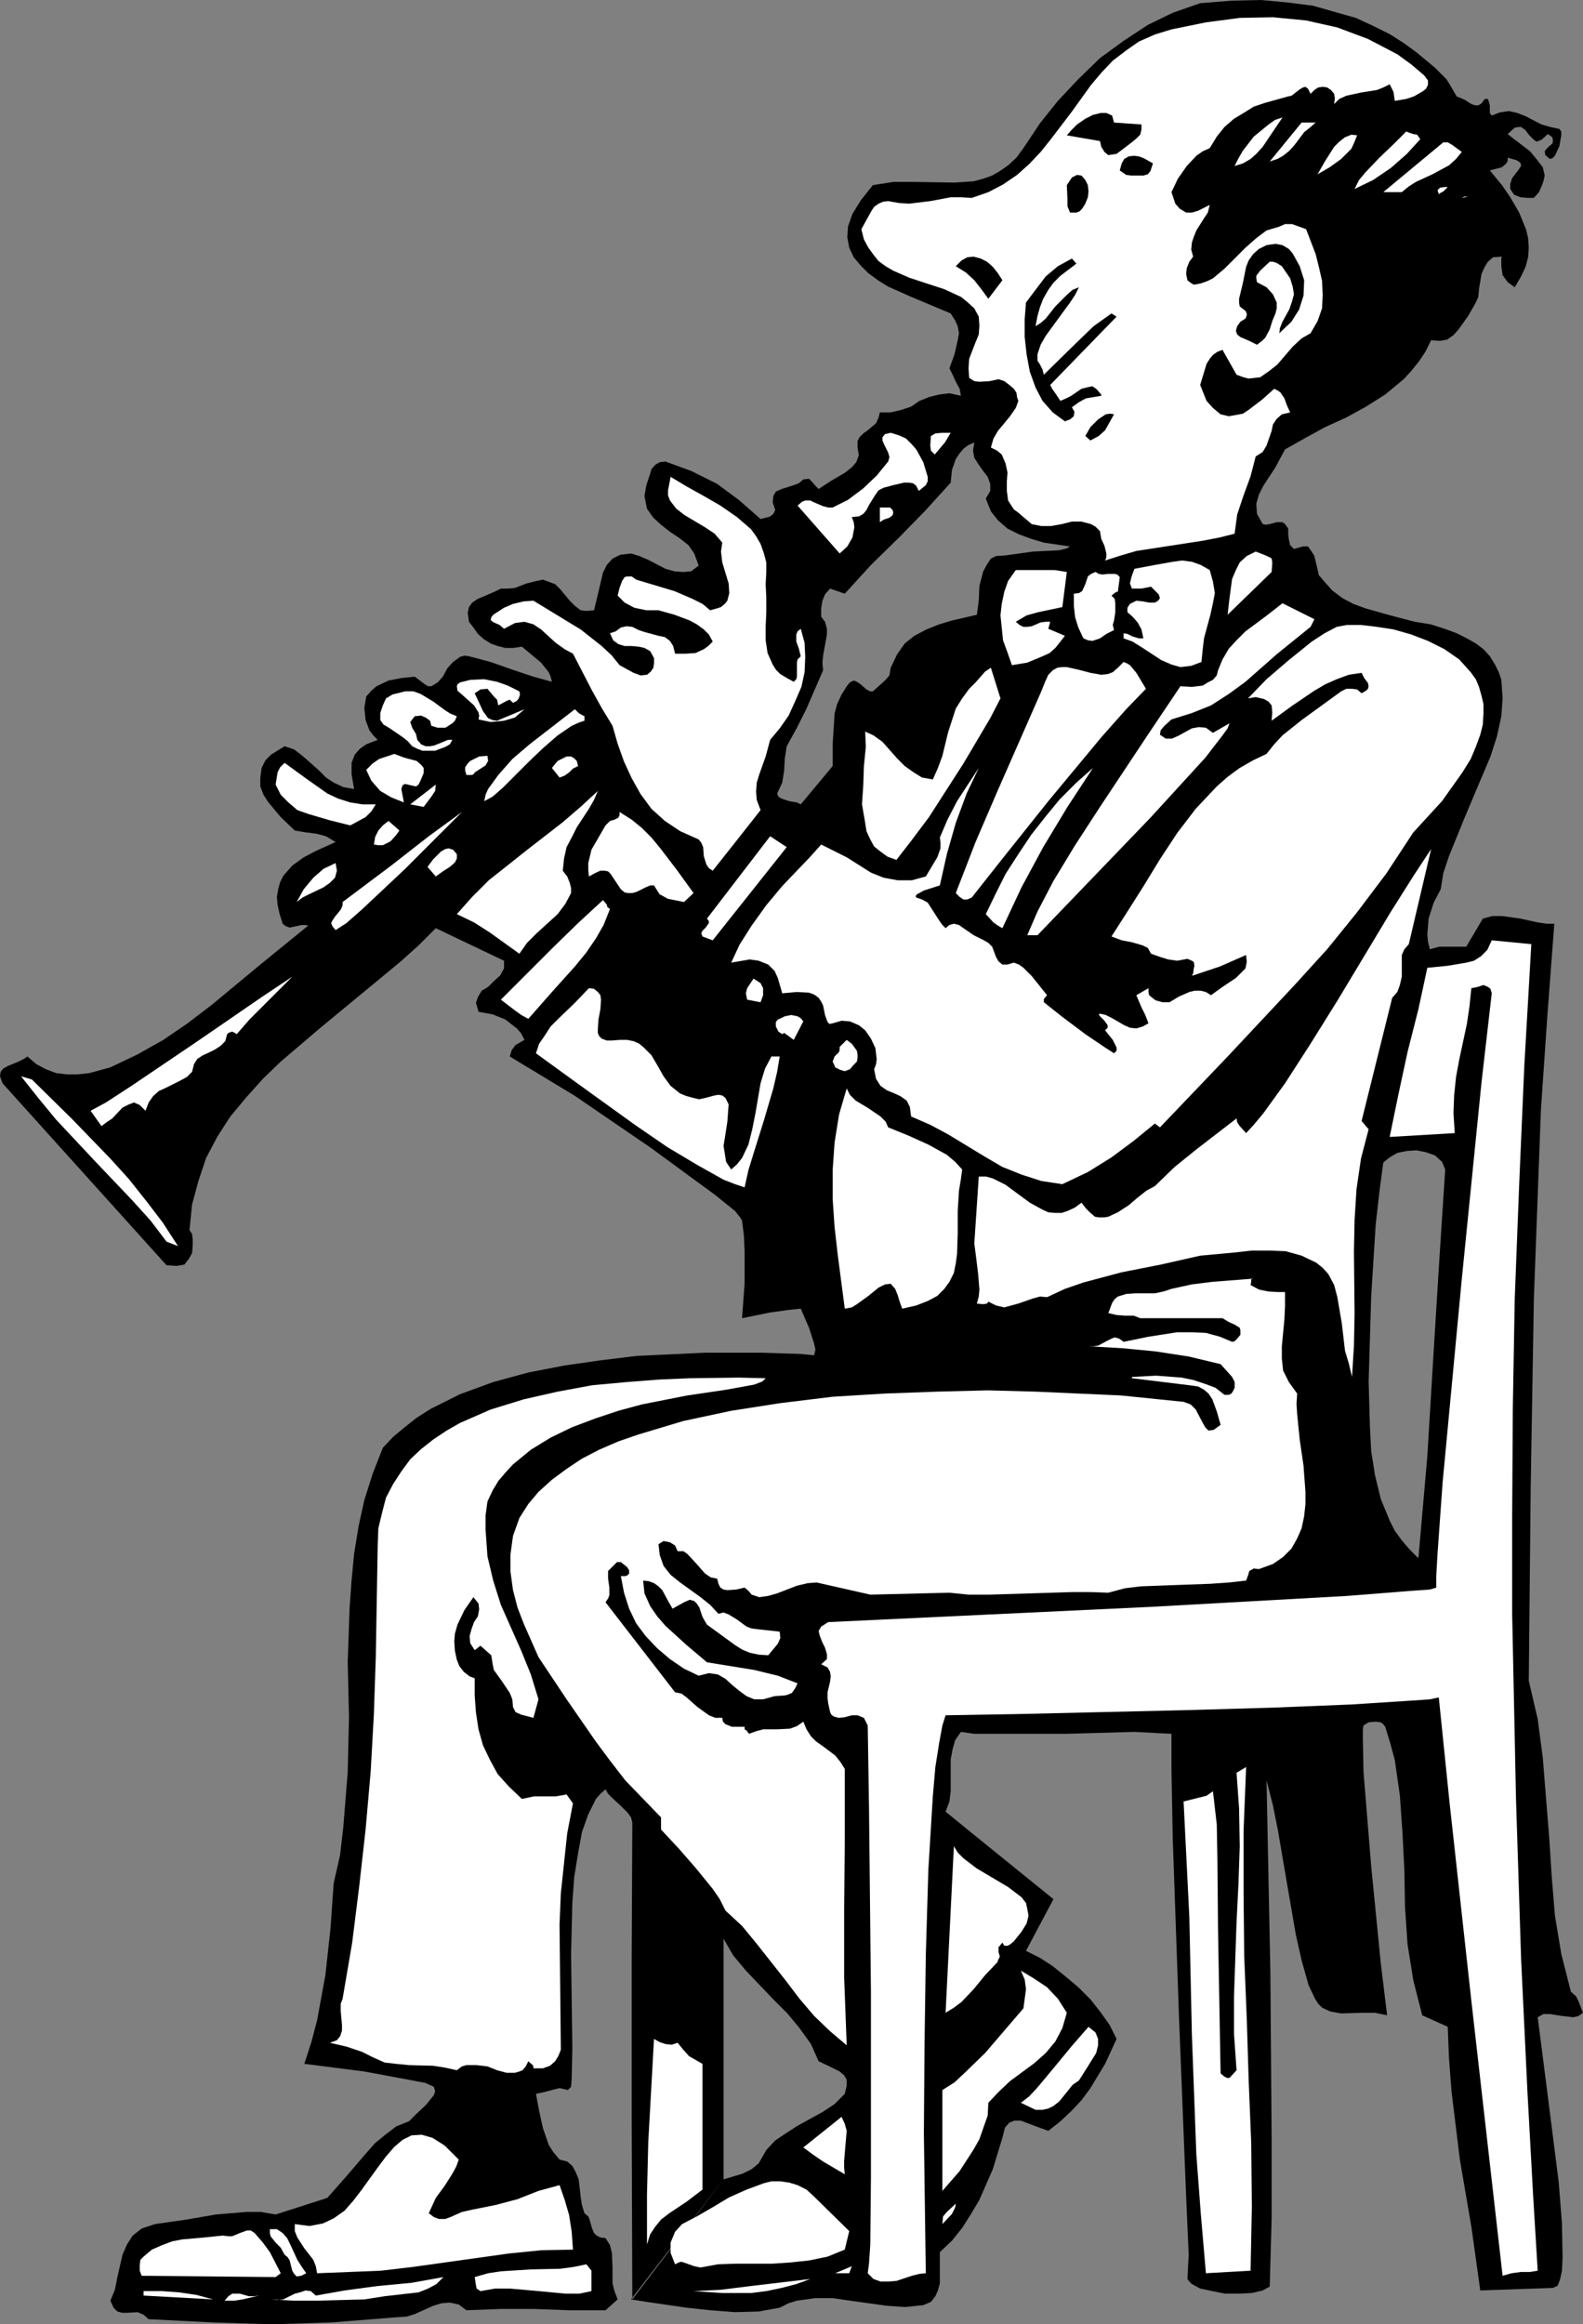 <?xml version="1.0" encoding="UTF-8" standalone="no"?>
<svg
   version="1.0"
   width="106.085mm"
   height="155.668mm"
   id="svg73"
   sodipodi:docname="Playing Clarinet 1.wmf"
   xmlns:inkscape="http://www.inkscape.org/namespaces/inkscape"
   xmlns:sodipodi="http://sodipodi.sourceforge.net/DTD/sodipodi-0.dtd"
   xmlns="http://www.w3.org/2000/svg"
   xmlns:svg="http://www.w3.org/2000/svg">
  <rect width="100%" height="100%" fill="#808080" stroke="none"/>
  <sodipodi:namedview
     id="namedview73"
     pagecolor="#ffffff"
     bordercolor="#000000"
     borderopacity="0.25"
     inkscape:showpageshadow="2"
     inkscape:pageopacity="0.0"
     inkscape:pagecheckerboard="0"
     inkscape:deskcolor="#d1d1d1"
     inkscape:document-units="mm" />
  <defs
     id="defs1">
    <pattern
       id="WMFhbasepattern"
       patternUnits="userSpaceOnUse"
       width="6"
       height="6"
       x="0"
       y="0" />
  </defs>
  <path
     style="fill:#000000;fill-opacity:1;fill-rule:evenodd;stroke:none"
     d="m 243.382,100.186 -2.909,-0.646 -2.586,0.323 -2.586,0.646 -2.424,0.97 -2.101,1.454 -2.424,0.808 -2.747,0.646 h -2.747 l -0.323,1.293 -0.646,1.454 -2.101,1.778 -1.131,0.808 -0.97,0.97 -0.485,0.97 v 1.616 l 0.323,1.939 -0.646,1.778 -1.131,1.293 -1.616,1.293 -3.555,2.101 -3.232,2.101 -0.808,-0.808 -0.97,-1.131 -0.646,-0.646 -1.454,0.162 -1.131,0.97 -1.293,0.485 -3.071,0.97 -1.454,0.646 -0.646,1.131 -0.162,1.616 0.646,1.939 -0.485,0.97 -0.808,0.646 -1.131,0.323 -1.293,0.323 -5.333,-4.686 -5.656,-4.201 -6.464,-3.232 -6.626,-2.424 -1.454,0.162 -1.131,0.646 -0.97,1.131 -0.323,1.131 -0.97,2.909 -0.485,2.747 0.646,3.232 1.616,2.262 1.939,1.778 2.263,1.778 2.424,1.616 2.263,1.778 1.454,2.101 1.131,3.07 -1.939,1.454 -1.939,0.162 -2.263,-0.162 -2.263,-0.646 -4.363,-2.262 -2.263,-0.97 -2.101,-0.646 -2.747,0.323 -1.939,0.97 -1.454,1.616 -0.97,1.939 -1.131,4.848 -1.131,4.686 -1.939,0.162 -1.454,-0.162 -1.454,-1.131 -1.293,-1.293 -2.424,-2.909 -1.293,-1.293 -1.778,-0.646 -1.293,-0.485 -1.616,0.323 -2.586,0.646 -2.909,1.131 -1.778,0.162 h -1.778 l -1.293,0.646 -1.454,0.646 -3.071,1.293 -1.454,0.97 -0.808,1.131 -0.323,1.454 0.323,2.262 1.131,1.454 1.131,1.616 1.454,1.293 1.778,1.131 1.778,0.646 1.939,0.485 h 1.939 l 2.263,-0.323 4.848,4.04 1.939,2.424 0.485,1.131 0.323,1.293 -4.687,-1.293 -5.333,-1.778 -5.495,-1.939 -5.495,-1.454 -1.131,-0.162 -1.131,0.323 -1.778,1.293 -1.454,1.616 -1.131,2.101 -1.293,1.454 -1.616,0.97 h -0.808 l -0.808,-0.485 -2.586,-1.939 -3.232,0.323 -3.394,0.646 -3.071,1.454 -1.293,1.131 -1.293,1.454 -0.485,2.909 0.323,3.07 0.97,2.585 0.97,1.293 1.131,1.131 -1.293,0.485 -1.616,0.646 -1.616,1.131 -1.293,1.454 -0.808,2.101 v 2.909 l 0.646,3.717 -2.747,-0.485 -2.424,-1.131 -1.939,-1.293 -1.939,-1.939 -4.04,-3.555 -2.101,-1.616 -2.424,-0.808 -3.394,2.101 -1.454,1.454 -0.97,1.939 -0.323,2.424 v 2.262 l 0.808,2.101 1.131,1.778 3.232,3.878 3.555,3.393 2.909,0.485 2.586,0.323 2.424,0.646 2.424,1.454 -5.01,2.262 -3.071,1.616 -2.909,2.101 -2.263,2.585 -0.808,1.616 -0.485,1.778 -0.323,1.939 0.162,1.939 0.485,2.262 0.808,2.585 0.808,0.646 0.97,0.323 1.616,-0.323 1.454,-0.323 h 0.97 l 0.646,0.162 -12.121,9.857 -12.282,10.18 -6.141,4.686 -6.141,4.201 -6.626,3.717 -6.788,3.232 -5.333,1.454 -2.909,0.323 h -2.747 l -2.747,-0.323 -2.586,-0.97 -2.424,-1.293 -2.263,-1.939 -0.97,0.646 -1.293,0.646 -2.747,1.131 -1.131,0.646 -0.646,0.808 L 0,272.443 l 0.646,1.778 41.533,46.053 2.586,0.162 1.939,-0.323 1.131,-1.454 0.808,-1.454 0.162,-1.778 v -1.778 l -0.162,-1.293 -0.646,-0.97 0.646,-6.464 1.616,-5.979 1.939,-5.817 2.909,-5.494 3.232,-5.009 4.04,-4.848 4.202,-4.686 4.525,-4.363 9.858,-8.403 10.181,-8.403 10.181,-8.403 4.687,-4.201 4.363,-4.363 17.292,8.241 v 1.939 l -0.97,1.778 -1.616,1.454 -1.454,1.454 -1.616,0.97 -0.97,1.616 -0.485,1.454 0.646,2.262 3.555,0.646 3.232,1.293 2.909,2.262 1.131,1.293 0.808,1.616 -2.263,1.293 -0.97,1.293 -0.485,1.616 16.322,9.857 19.393,13.25 16.322,11.958 5.01,4.04 1.293,1.616 0.485,0.808 0.485,3.878 0.162,3.878 v 8.241 l -0.646,8.726 7.111,-1.454 4.687,-0.646 3.071,-0.323 2.101,4.848 1.293,4.04 0.323,1.454 -0.323,1.454 -3.394,-0.323 -10.02,-0.323 h -14.222 l -17.292,0.808 -9.212,1.131 -9.05,1.293 -9.212,1.778 -8.888,2.424 -8.404,3.07 -7.434,3.717 -3.555,2.262 -3.071,2.424 -2.909,2.424 -2.586,2.747 -2.586,6.625 -2.101,6.625 -1.454,6.625 -1.131,6.948 -0.646,6.787 -0.485,6.787 -0.485,13.735 0.323,14.058 -0.323,13.897 -1.131,14.058 -0.808,6.948 -1.616,7.11 -0.808,11.473 -1.293,11.796 -2.101,11.473 -1.454,5.494 -1.778,5.494 15.191,1.939 11.313,2.101 4.202,0.808 2.101,0.97 0.323,1.131 -0.323,0.97 -1.939,2.424 -2.424,2.262 -1.939,1.939 -3.232,1.293 -2.747,2.101 -2.586,2.101 -2.424,2.747 -4.848,5.656 -4.848,5.494 -13.09,4.201 -3.717,-0.646 H 62.381 l -7.757,0.646 -7.434,1.293 -7.919,1.131 -3.394,1.131 -2.263,1.778 -1.454,2.262 -1.131,2.585 -1.293,5.656 -0.646,3.232 -1.131,2.747 0.808,1.778 0.97,0.97 1.293,0.323 h 1.131 l 2.747,-0.162 1.454,0.646 1.293,1.131 15.999,0.808 15.353,0.485 15.191,-0.485 16.161,-1.293 2.586,-0.162 2.101,-0.646 4.687,-2.101 2.101,-0.646 2.101,-0.162 2.263,0.485 1.939,1.454 8.565,-0.323 h 8.565 l 8.888,0.323 h 9.212 l 3.071,-2.747 -0.808,-2.101 -0.485,-1.939 v -4.04 l -0.162,-3.717 -0.485,-1.939 -1.131,-1.778 -1.293,-0.162 -0.97,-0.485 -0.646,-0.646 -0.485,-1.131 -0.646,-2.262 -0.323,-0.808 -0.97,-0.808 -0.646,-2.101 -0.323,-2.101 -0.485,-4.363 -0.808,-1.939 -0.808,-1.454 -1.293,-1.131 -1.939,-0.485 -1.616,-1.939 -1.131,-1.778 -1.454,-4.201 -0.97,-4.363 -0.808,-4.363 2.263,-0.485 1.778,-0.485 1.939,-0.485 2.101,0.485 0.808,-0.808 0.162,-2.262 0.162,-7.433 -0.323,-23.915 0.323,-13.089 0.485,-6.464 0.97,-5.979 0.97,-5.333 1.616,-4.525 1.939,-3.878 1.131,-1.293 1.293,-1.131 0.646,1.131 1.131,1.131 1.939,1.778 1.939,1.939 0.808,1.131 0.323,1.293 -0.162,34.904 v 39.59 l 0.162,46.215 23.11,-30.379 v -60.92 l 2.424,4.201 3.232,3.878 6.949,7.272 3.555,3.555 3.071,3.717 2.909,4.04 1.939,4.363 2.747,1.293 2.586,1.293 1.131,0.97 0.646,1.131 v 1.454 l -0.485,2.101 -2.586,2.585 -2.909,1.939 -6.464,3.555 -2.747,1.778 -2.909,1.939 -2.263,2.424 -1.939,3.393 -1.778,1.454 -2.263,1.131 -4.848,1.454 -23.433,30.379 4.04,0.646 10.02,1.454 5.98,0.646 6.303,0.485 5.98,-0.162 5.333,-0.97 2.263,-1.131 2.101,-0.646 4.687,-0.646 h 4.363 l 4.363,0.646 9.373,1.293 4.525,0.323 4.687,-0.485 1.939,-0.808 1.131,-1.454 0.646,-1.454 0.485,-1.778 v -4.201 -3.717 l 3.071,-2.909 2.586,-3.232 2.263,-3.555 2.101,-3.555 3.394,-7.756 2.424,-7.918 0.646,-2.585 1.131,-1.293 1.293,-0.485 h 1.616 l 3.394,1.293 3.555,1.293 3.071,-2.424 2.747,-2.585 2.586,-2.747 2.263,-3.07 3.717,-6.14 2.909,-6.302 -1.778,-3.555 -2.424,-3.393 -2.424,-3.07 -3.071,-3.07 -3.071,-2.585 -3.394,-2.747 -3.232,-2.101 -3.555,-1.778 6.949,-13.089 -13.575,-10.988 -6.788,-5.494 -6.949,-5.656 0.97,-2.585 0.323,-2.585 v -5.494 -2.585 l 0.485,-2.585 0.646,-2.262 1.454,-2.101 3.394,0.485 h 6.141 17.292 l 17.131,-0.485 6.141,0.323 3.232,0.162 v 9.211 l 0.323,17.29 1.616,46.053 1.778,44.599 0.646,14.705 -0.323,6.14 0.485,0.646 0.646,0.646 2.101,1.131 3.071,0.646 3.232,0.646 h 3.555 l 3.232,-0.162 2.747,-0.646 1.778,-0.97 0.485,-17.29 v -20.037 l -0.323,-42.498 -0.97,-48.316 1.616,6.302 1.293,6.464 2.263,13.25 2.263,13.089 1.454,6.464 1.778,6.302 1.616,3.393 0.808,1.293 0.97,0.97 2.101,0.97 2.747,0.485 5.656,-0.162 h 2.909 l 3.071,0.646 -1.616,-13.25 -2.424,-24.562 -1.939,-23.754 -0.162,-8.08 v -2.747 l 0.162,-0.97 1.293,-0.808 1.778,-0.162 1.293,0.162 0.646,0.485 0.485,0.646 1.293,4.201 1.131,4.201 1.293,9.049 0.646,9.211 0.485,9.534 0.162,9.372 0.646,9.534 1.454,9.049 2.263,8.888 6.464,2.909 0.323,8.08 0.646,8.403 2.101,17.129 2.909,16.967 2.263,16.159 18.423,-0.646 0.646,-0.323 0.485,-0.162 0.646,-1.616 0.485,-2.262 0.162,-3.393 -0.162,-8.564 -0.808,-10.342 -2.909,-22.946 -2.424,-18.906 1.454,-0.808 h 1.616 l 3.071,0.485 2.909,0.323 1.293,-0.323 1.131,-0.808 -1.131,-2.909 -0.646,-1.293 -1.293,-1.131 -2.424,-9.534 -1.616,-9.695 -0.808,-9.857 -0.646,-10.019 -1.616,-20.037 -1.293,-9.857 -2.263,-9.695 0.485,-48.801 0.808,-47.993 1.778,-47.669 1.616,-23.592 1.778,-23.592 h -1.939 l -2.263,-0.323 -4.363,-0.97 -4.687,-0.646 h -2.424 l -2.424,0.646 -4.202,7.11 h -4.848 -1.939 l -2.424,0.646 -11.797,53.971 1.616,-1.293 1.939,-1.131 2.424,-0.485 2.424,-0.162 2.424,0.485 2.263,0.808 1.778,1.616 0.808,1.939 -1.616,24.885 -1.454,23.592 -1.454,24.077 -2.263,25.855 -2.263,-2.262 -1.939,-2.262 -1.778,-2.424 -1.293,-2.585 -2.263,-5.494 -1.454,-5.979 -0.97,-6.14 -0.323,-6.14 -0.323,-11.473 0.646,-21.492 1.131,-18.098 0.97,-8.564 0.97,-7.272 11.797,-53.971 -0.485,-1.939 -0.162,-1.778 0.323,-4.04 1.293,-4.04 1.778,-3.393 0.646,-4.04 1.454,-4.363 3.879,-9.534 4.363,-10.342 2.263,-5.332 1.616,-5.009 1.131,-5.171 0.323,-4.525 -0.323,-4.686 -0.646,-1.939 -0.97,-1.939 -1.293,-2.101 -1.616,-1.778 -1.939,-1.454 -2.263,-1.293 -2.586,-1.293 -3.071,-1.131 -3.555,-1.131 -4.04,-0.646 -6.141,-1.616 -6.303,-1.778 -3.071,-1.131 -2.747,-1.454 -2.586,-1.939 -2.424,-2.747 -0.97,-1.131 -0.323,-1.454 -0.808,-3.393 -0.808,-1.293 -0.808,-1.131 h -1.293 l -2.263,0.646 -0.97,-0.97 -0.323,-1.454 -0.162,-1.293 v -1.454 l -0.808,-1.131 -0.646,-0.485 h -0.808 -0.646 l -1.778,0.485 -0.97,0.162 -0.808,-0.162 -1.454,-2.585 -0.162,-2.585 0.646,-2.262 1.131,-2.262 3.071,-4.686 1.293,-2.424 1.131,-2.101 5.171,-2.909 5.01,-2.747 5.333,-2.424 5.01,-2.747 4.848,-3.07 4.687,-3.878 1.939,-2.101 1.939,-2.424 1.616,-2.424 1.454,-2.909 2.263,0.162 1.778,-0.323 1.616,-1.131 1.293,-1.454 2.424,-3.393 1.939,-3.393 0.646,-1.454 0.162,-1.939 0.646,-3.878 0.808,-1.778 0.808,-1.293 1.293,-1.131 2.101,-0.162 v 2.424 l 0.323,2.262 1.293,1.778 1.778,1.293 1.616,-2.747 1.131,-2.424 0.646,-2.424 0.162,-2.424 -0.162,-2.424 -0.485,-2.101 -1.778,-4.363 -2.263,-3.878 -2.101,-3.07 -3.071,-3.717 3.071,-0.808 1.131,-0.97 0.323,-0.646 v -0.808 l 2.263,0.646 0.97,0.646 0.162,0.808 -0.646,0.97 -1.616,2.101 -0.485,1.454 v 1.293 l 0.97,1.454 1.616,0.646 1.778,0.162 h 1.616 l 1.293,-1.454 0.646,-1.454 0.485,-1.293 0.323,-1.454 -0.485,-2.101 -1.616,-2.101 -1.616,-1.939 -2.101,-1.616 -1.939,-1.454 -1.616,-1.293 1.778,-1.616 0.97,-0.162 h 0.646 l 1.131,0.808 0.808,1.131 1.131,1.131 0.808,0.646 1.293,-0.485 1.616,-1.454 1.131,0.808 0.162,0.97 -0.162,0.646 -0.808,0.646 -0.646,0.646 -0.485,0.646 0.162,0.97 1.131,0.97 0.646,-0.162 0.646,-0.646 1.131,-2.424 0.485,-2.747 V 33.288 l -0.485,-0.646 -2.263,-0.485 -2.263,-0.646 -4.04,-2.101 -2.101,-0.808 -2.101,-0.485 -2.263,0.323 -2.101,0.808 -0.485,-0.646 v -0.646 -1.293 l -0.323,-1.131 -0.162,-0.485 h -0.808 l -0.808,1.131 -0.808,0.485 h -0.808 l -0.97,-0.323 -1.778,-1.131 -1.939,-0.808 -1.778,-3.07 -0.808,-1.293 -2.909,-2.909 -4.687,-3.878 -3.071,-2.262 -3.555,-2.262 -4.202,-2.101 -4.525,-2.101 -5.171,-1.454 -5.656,-1.616 L 326.287,0.646 319.338,0 l -7.272,0.162 -8.08,0.646 -6.949,2.424 -6.303,3.07 -6.141,4.04 -5.98,4.363 -5.495,5.333 -5.171,5.494 -4.525,5.656 -4.202,6.302 -1.778,2.424 -2.101,1.939 -2.101,1.454 -1.939,1.131 -2.263,0.808 -2.424,0.646 -4.848,0.323 -10.181,-0.162 h -5.333 l -5.171,0.808 -3.071,3.878 -2.101,3.393 -1.131,3.232 -0.162,2.747 0.485,2.585 1.131,2.424 1.778,2.101 1.939,1.939 2.424,1.778 2.586,1.616 5.818,2.585 10.02,4.201 1.131,1.778 0.646,1.454 0.323,1.778 -0.323,1.778 -0.808,3.555 -1.293,3.555 0.808,1.616 0.808,1.778 0.97,1.778 0.323,1.777 3.394,11.796 -0.323,2.101 0.323,1.778 1.131,1.778 1.131,1.616 1.131,1.454 0.646,1.778 v 1.778 l -1.131,1.939 1.293,3.232 1.778,2.262 2.424,2.101 2.909,1.454 3.071,1.131 3.232,0.97 6.626,0.97 -0.808,0.485 -1.939,0.485 -6.626,0.323 -6.949,0.97 -2.424,0.162 -1.293,0.646 -0.97,1.454 -0.97,1.778 -0.97,3.717 -0.162,3.717 -0.485,3.555 -6.303,1.454 -3.232,0.97 -3.232,1.293 -3.071,1.616 -2.424,1.939 -1.939,2.747 -1.616,3.393 -0.323,1.939 -1.131,1.293 -3.071,2.747 h -0.646 l -0.97,-0.485 -1.454,-1.293 -0.97,-0.646 -0.808,-0.323 -0.97,0.485 -0.808,0.97 -1.293,2.101 -1.131,2.424 -0.646,2.424 -0.162,2.747 -0.323,5.009 v 5.494 l -8.08,9.695 -0.97,-0.485 -1.939,-0.323 -1.939,-0.646 -0.808,-0.485 -0.323,-0.808 1.293,-2.747 0.485,-3.07 0.162,-3.07 0.485,-3.07 2.586,-4.686 2.424,-4.848 4.202,-9.695 -0.162,-1.939 0.162,-1.778 0.646,-3.555 0.323,-1.778 v -1.454 l -0.485,-1.778 -0.97,-1.293 v -2.101 l 0.323,-1.939 0.646,-1.616 1.293,-1.454 3.717,1.293 6.626,-7.272 7.111,-6.948 6.788,-6.948 6.303,-6.948 0.323,-3.232 0.97,-2.747 0.97,-1.454 1.131,-1.293 1.131,-0.808 1.454,-0.646 z"
     id="path1" />
  <path
     style="fill:#ffffff;fill-opacity:1;fill-rule:evenodd;stroke:none"
     d="m 360.71,19.068 0.97,1.293 v 1.131 l -0.485,0.97 -0.808,0.646 -2.263,1.293 -1.939,0.646 -2.909,0.485 -0.323,-2.262 -0.97,-1.939 -1.616,0.808 -1.616,0.646 -4.04,0.646 -3.717,0.808 -1.778,0.808 -1.293,1.293 0.162,-1.454 -0.162,-1.131 -0.808,-0.97 -0.97,-0.646 -1.131,-0.162 -1.131,0.162 -0.97,0.646 -0.97,0.97 -0.646,-1.293 -0.646,-0.485 -0.646,0.162 -0.808,0.485 -1.454,1.131 -0.646,0.485 -0.808,0.162 -5.818,1.616 -2.909,0.97 -2.586,1.616 -2.424,1.454 -2.424,2.101 -1.939,2.424 -1.778,2.909 -1.778,0.808 -1.616,1.131 -2.424,2.585 -2.263,3.232 -1.616,3.393 0.97,2.909 1.131,1.293 1.616,0.97 h 1.454 l 1.616,-0.485 2.909,-1.454 -0.485,1.939 -0.97,1.454 -1.939,3.07 -0.646,1.616 -0.485,1.454 -0.162,1.778 0.485,1.778 -0.97,1.293 -0.646,1.616 -0.162,1.454 0.323,1.616 0.808,0.646 0.808,0.485 1.778,-0.323 1.778,-0.646 1.293,-0.646 2.909,-2.424 2.586,-2.585 2.747,-2.747 2.747,-2.424 2.586,-1.939 3.232,-0.97 1.454,-0.646 h 1.778 l 1.778,0.646 1.778,0.646 2.424,6.302 0.808,3.232 0.808,3.555 0.162,3.555 -0.162,3.393 -1.131,3.232 -1.778,3.07 -2.263,1.293 -2.263,2.101 -3.879,4.525 -2.263,1.778 -2.101,1.454 -1.454,0.162 -1.454,0.162 -1.293,-0.323 -1.778,-0.646 -3.555,-6.302 -1.293,0.485 -1.131,0.808 -0.808,0.97 -0.808,1.293 -1.616,5.333 1.616,4.04 1.616,1.778 1.939,1.616 2.101,0.485 1.778,-0.323 1.778,-0.323 1.454,-0.97 3.394,-2.585 3.071,-2.747 0.97,0.485 0.646,0.485 0.97,1.454 0.646,1.778 0.808,1.778 -2.101,0.485 -1.293,1.131 -0.97,1.454 -0.323,1.616 -1.293,3.717 -0.97,1.616 -1.778,1.131 -1.293,5.009 -1.778,4.848 -1.616,4.848 -0.323,2.424 -0.323,2.424 -3.879,0.97 -4.202,0.808 -8.404,1.293 -8.404,1.293 -3.879,1.131 -4.04,1.293 0.323,-0.808 v -0.97 l -0.485,-1.939 -0.808,-1.778 -0.323,-1.939 -1.131,-1.131 -1.131,-0.646 -2.424,-0.646 h -2.424 l -2.586,0.646 -2.747,0.485 h -2.424 l -2.424,-0.485 -1.131,-0.97 -0.97,-0.808 -1.293,-1.131 -1.131,-0.808 -1.454,-2.262 -0.323,-2.424 v -2.424 l 0.162,-2.262 -0.485,-2.262 -0.97,-2.262 -1.131,-0.97 -1.616,-0.808 0.646,-2.262 1.131,-1.939 3.071,-3.717 1.454,-2.101 0.646,-1.778 -0.323,-0.97 -0.162,-1.131 -0.646,-0.97 -1.131,-0.97 -1.293,-0.97 -1.454,-0.485 -2.263,0.485 -2.586,0.162 -1.293,-0.162 -1.293,-0.808 -0.162,-2.424 0.162,-2.424 1.616,-4.201 0.808,-1.939 0.162,-2.262 -0.162,-2.262 -1.131,-2.101 -1.778,-1.616 -1.616,-1.293 -4.202,-1.939 -8.888,-2.909 -4.04,-1.778 -1.939,-1.131 -1.778,-1.293 -1.293,-1.616 -1.293,-1.778 -1.131,-2.101 -0.646,-2.585 2.586,-4.686 0.646,-0.97 1.131,-0.808 1.131,-0.485 1.293,-0.162 2.747,0.485 2.586,0.162 5.333,-0.646 5.171,-0.97 h 2.747 l 2.586,0.162 4.202,-1.454 3.717,-1.939 3.555,-2.424 3.071,-2.747 2.909,-3.07 2.586,-3.232 5.171,-6.787 5.01,-6.948 2.586,-3.07 2.909,-3.07 3.394,-2.585 3.232,-2.262 4.04,-1.778 4.202,-1.293 8.727,-1.778 8.565,-1.131 8.404,-0.162 8.404,0.808 7.919,1.778 7.757,2.909 7.434,3.878 3.555,2.585 z"
     id="path2" />
  <path
     style="fill:#000000;fill-opacity:1;fill-rule:evenodd;stroke:none"
     d="m 282.168,31.025 6.949,0.485 v 1.293 l -0.323,1.293 -0.97,0.97 -0.97,0.808 -2.101,1.616 -1.939,1.454 -2.101,0.323 -0.97,-0.808 -0.808,-1.293 -0.323,-1.454 -8.404,-1.454 1.131,-1.293 1.454,-1.454 2.101,-1.454 1.939,-0.97 1.939,-0.485 h 1.454 l 1.454,0.646 z"
     id="path3" />
  <path
     style="fill:#ffffff;fill-opacity:1;fill-rule:evenodd;stroke:none"
     d="m 324.833,29.733 -5.01,7.433 -1.616,1.778 -1.454,1.293 -1.939,1.131 -2.101,0.646 0.97,-1.939 1.131,-1.939 2.747,-3.555 3.555,-2.909 1.778,-1.293 z"
     id="path4" />
  <path
     style="fill:#ffffff;fill-opacity:1;fill-rule:evenodd;stroke:none"
     d="m 333.237,31.025 -1.293,1.131 -1.616,1.293 -2.424,3.232 -1.293,1.454 -1.616,1.293 -1.454,0.808 -1.939,0.646 8.08,-9.857 z"
     id="path5" />
  <path
     style="fill:#ffffff;fill-opacity:1;fill-rule:evenodd;stroke:none"
     d="m 359.74,35.227 -3.394,3.717 -4.04,3.555 -4.525,3.07 -4.687,2.262 1.131,-2.262 1.616,-1.939 3.555,-3.717 3.717,-3.555 3.071,-3.07 0.808,0.323 0.97,0.323 0.97,0.162 z"
     id="path6" />
  <path
     style="fill:#ffffff;fill-opacity:1;fill-rule:evenodd;stroke:none"
     d="m 343.741,34.257 -0.646,1.616 -0.808,1.778 -2.586,2.585 -2.909,2.101 -3.071,1.778 1.939,-3.393 2.263,-3.555 1.293,-1.293 1.454,-1.131 1.616,-0.646 z"
     id="path7" />
  <path
     style="fill:#ffffff;fill-opacity:1;fill-rule:evenodd;stroke:none"
     d="m 370.245,38.459 -1.454,1.778 -1.778,1.616 -4.202,2.262 -4.202,1.939 -1.778,1.131 -1.778,1.454 h -4.687 l 15.191,-12.604 h 1.131 l 1.131,0.646 z"
     id="path8" />
  <path
     style="fill:#000000;fill-opacity:1;fill-rule:evenodd;stroke:none"
     d="m 292.026,41.367 -0.646,1.939 -0.646,0.808 -1.131,0.323 h -3.071 l -1.293,-0.162 -1.616,-1.131 0.485,-1.778 0.646,-1.131 1.131,-0.646 1.293,-0.162 1.293,0.162 1.293,0.485 z"
     id="path9" />
  <path
     style="fill:#000000;fill-opacity:1;fill-rule:evenodd;stroke:none"
     d="m 274.896,51.548 -0.808,1.293 -0.646,0.646 -0.808,0.323 h -1.616 l -0.646,-1.616 v -1.778 l -0.162,-3.555 1.293,-1.939 1.293,-0.646 1.131,0.162 0.97,1.131 0.646,1.293 0.162,1.616 -0.162,1.454 z"
     id="path10" />
  <path
     style="fill:#ffffff;fill-opacity:1;fill-rule:evenodd;stroke:none"
     d="m 366.69,47.346 -1.131,1.131 -0.646,0.323 -0.485,0.323 -0.323,-0.97 0.646,-0.646 1.131,-0.162 z"
     id="path11" />
  <path
     style="fill:#ffffff;fill-opacity:1;fill-rule:evenodd;stroke:none"
     d="m 370.245,50.093 0.646,-0.323 h 0.97 z"
     id="path12" />
  <path
     style="fill:#000000;fill-opacity:1;fill-rule:evenodd;stroke:none"
     d="m 330.328,70.939 -0.162,3.878 -1.131,3.555 -1.939,3.07 -3.071,2.909 0.162,-1.293 0.646,-1.616 1.778,-3.232 0.646,-1.939 0.485,-1.778 -0.323,-1.939 -0.646,-2.101 -2.101,-3.07 -1.293,-0.808 -0.97,-0.323 h -0.808 l -2.424,2.262 -0.97,1.293 v 0.646 l 0.162,0.97 2.424,1.293 1.616,1.778 0.97,2.101 v 1.454 l -0.323,1.293 -0.808,1.939 -0.646,2.101 -1.131,2.101 -0.808,0.808 -1.293,0.97 -1.939,-0.97 -2.263,-0.97 -0.808,-0.646 -0.323,-0.97 0.323,-1.131 0.808,-1.131 1.293,-0.808 0.323,-0.808 v -0.485 l -0.323,-0.646 -1.454,-1.131 -0.162,-0.97 v -0.97 l 0.97,-4.04 0.808,-4.04 0.646,-1.616 1.131,-1.616 1.454,-1.293 1.939,-0.97 2.263,-0.323 1.778,0.323 1.616,0.97 0.97,1.131 1.778,3.232 z"
     id="path13" />
  <path
     style="fill:#000000;fill-opacity:1;fill-rule:evenodd;stroke:none"
     d="m 253.887,70.939 -3.555,4.686 -1.778,-2.424 -1.778,-2.262 -2.101,-1.939 -2.586,-1.616 1.454,-1.454 1.454,-0.808 1.616,-0.162 1.778,0.485 1.616,0.808 1.454,1.293 1.293,1.616 z"
     id="path14" />
  <path
     style="fill:#000000;fill-opacity:1;fill-rule:evenodd;stroke:none"
     d="m 272.633,66.737 -4.04,3.07 -1.778,1.778 -1.293,1.778 -1.293,2.262 -0.808,2.101 -0.646,2.262 -0.485,2.585 1.293,-0.808 1.293,-1.131 2.424,-3.07 2.909,-2.909 1.454,-1.293 1.616,-0.646 -0.97,1.939 -1.293,1.939 -3.071,4.201 -3.071,4.201 -1.293,2.262 -0.808,2.424 v 1.616 l 0.646,0.97 0.646,1.293 0.323,1.293 8.242,-8.08 4.363,-4.201 4.525,-3.232 1.293,0.808 -16.807,17.29 0.485,0.97 0.808,1.131 0.646,0.97 0.646,0.97 1.454,-0.646 1.293,-0.646 2.586,-1.777 1.293,-0.323 1.454,-0.323 0.97,0.646 1.293,1.454 v 0.323 l -1.939,0.323 -1.939,0.323 -1.778,0.97 -1.778,1.293 0.646,1.131 -0.162,1.131 -0.97,0.808 -1.293,0.485 -3.071,-2.262 -2.586,-2.909 -1.778,-3.393 -1.454,-4.04 -0.808,-4.363 -0.485,-4.363 v -4.525 l 0.323,-4.201 2.424,-3.232 2.586,-3.393 3.071,-2.585 3.555,-1.939 z"
     id="path15" />
  <path
     style="fill:#000000;fill-opacity:1;fill-rule:evenodd;stroke:none"
     d="m 282.168,104.873 -2.263,4.04 -1.616,1.454 -2.101,1.131 -1.293,-1.131 1.293,-2.262 1.939,-1.939 1.939,-1.293 1.131,-0.162 z"
     id="path16" />
  <path
     style="fill:#ffffff;fill-opacity:1;fill-rule:evenodd;stroke:none"
     d="m 240.797,109.559 -1.454,2.424 -2.586,3.07 -0.485,-0.485 -0.485,-0.485 -0.162,-1.293 0.162,-2.424 1.131,-0.646 1.616,-0.162 z"
     id="path17" />
  <path
     style="fill:#ffffff;fill-opacity:1;fill-rule:evenodd;stroke:none"
     d="m 234.979,120.709 v 1.131 l -0.485,0.97 -1.778,1.454 -0.646,-1.293 -0.808,-0.646 -1.131,-0.162 h -1.131 l -2.747,0.646 -2.424,0.646 -1.293,0.646 -0.808,1.131 -1.616,2.585 -0.646,1.293 -0.808,0.97 -1.131,0.646 -1.778,0.162 0.485,1.293 0.162,1.293 -0.485,2.585 -1.293,2.262 -1.939,1.778 -10.666,-12.119 1.131,-0.97 0.808,-0.323 h 1.293 l 0.97,0.485 2.263,0.97 1.293,0.323 h 1.131 l 3.879,-1.939 3.879,-2.909 3.394,-3.232 2.909,-3.555 0.323,-1.131 -0.323,-1.131 -1.131,-2.262 -0.323,-0.808 v -0.808 l 0.646,-0.808 1.454,-0.323 2.101,0.646 1.778,0.808 1.293,1.293 1.293,1.454 1.778,3.232 z"
     id="path18" />
  <path
     style="fill:#ffffff;fill-opacity:1;fill-rule:evenodd;stroke:none"
     d="m 193.93,147.856 0.162,3.393 v 3.717 l -0.162,3.555 v 3.555 l 0.485,3.232 1.293,2.909 0.808,1.293 1.131,1.131 1.616,0.97 1.778,0.97 0.646,-0.646 0.162,-0.646 v -1.778 -1.778 l 0.162,-0.808 0.808,-0.808 -0.485,-1.939 -0.646,-1.778 v -1.778 l 0.323,-0.808 0.808,-0.646 0.97,3.555 0.162,3.555 -0.162,3.878 -0.808,3.717 -1.616,3.717 -1.616,3.555 -2.263,3.232 -2.424,2.909 -1.131,4.201 -1.616,4.525 -0.646,2.101 -0.162,2.262 0.162,2.101 0.97,2.585 -5.98,7.595 -6.141,7.756 -0.97,-0.646 -0.646,-0.97 -0.646,-2.101 -0.162,-2.262 -0.485,-1.131 -0.646,-0.808 -4.687,-2.101 -3.879,-2.585 -3.394,-3.07 -2.747,-3.717 -2.263,-4.04 -1.939,-4.201 -1.616,-4.525 -1.293,-4.525 -2.747,-4.525 -2.424,-4.363 -4.848,-9.372 -2.101,-1.131 -2.263,-1.616 -3.717,-3.393 -1.939,-1.293 -2.263,-0.646 -2.424,0.323 -2.747,1.454 -1.131,-0.97 -1.454,-0.646 -0.323,-0.162 -0.485,-0.485 0.162,-0.646 0.485,-0.646 2.747,-1.778 2.263,-0.97 2.747,-0.646 2.424,-0.162 11.959,7.272 5.333,4.201 2.586,2.424 1.939,2.424 3.555,1.939 1.778,0.646 1.616,-0.162 0.97,-0.808 0.646,-0.97 0.162,-1.131 v -1.293 l -0.97,-1.778 -1.454,-0.808 -1.454,-0.323 -1.778,-0.162 h -1.778 l -1.616,-0.485 -1.293,-0.97 -0.808,-1.778 1.454,-0.485 1.293,-0.97 1.454,-0.323 1.454,0.162 1.616,0.808 1.454,0.485 3.555,0.97 1.616,0.323 1.293,0.97 0.808,1.293 0.485,1.939 h 2.747 l 2.424,-0.162 2.101,-0.97 1.131,-0.808 1.131,-1.131 -0.97,-1.778 -1.293,-1.293 -1.778,-1.293 -1.778,-0.97 -3.879,-1.454 -4.04,-1.131 h -3.071 l -3.071,-0.646 -2.424,-1.293 -0.97,-0.97 -0.808,-0.808 0.485,-1.939 0.646,-1.778 0.646,-0.97 0.646,-0.162 h 1.131 l 1.131,0.808 9.697,2.909 4.525,1.939 2.586,1.293 1.939,1.616 1.778,-0.485 0.97,-0.323 0.97,-0.808 0.646,-0.808 0.485,-1.939 -0.162,-2.424 -1.616,-5.332 -0.323,-2.747 0.323,-2.262 -1.939,-2.262 -2.424,-1.616 -5.171,-3.07 -2.101,-1.616 -1.616,-2.101 -0.485,-1.293 v -1.293 l 0.323,-1.616 0.323,-1.778 4.04,2.424 4.363,2.424 4.202,2.424 4.202,2.909 3.555,3.07 1.293,1.778 1.131,1.939 0.808,2.262 0.646,2.424 v 2.585 z"
     id="path19" />
  <path
     style="fill:#ffffff;fill-opacity:1;fill-rule:evenodd;stroke:none"
     d="m 226.09,129.111 0.162,0.646 -0.162,0.646 -0.808,0.646 -1.454,0.485 -0.97,0.646 v -3.717 h 1.939 0.646 z"
     id="path20" />
  <path
     style="fill:#ffffff;fill-opacity:1;fill-rule:evenodd;stroke:none"
     d="m 322.086,144.786 -11.151,10.827 0.485,-4.201 0.646,-4.848 0.97,-2.262 0.97,-1.939 1.778,-1.616 2.263,-1.131 2.101,0.808 1.454,0.646 0.485,0.323 0.162,0.97 z"
     id="path21" />
  <path
     style="fill:#ffffff;fill-opacity:1;fill-rule:evenodd;stroke:none"
     d="m 306.41,144.301 0.808,2.909 0.485,2.909 -0.485,2.585 -0.646,2.909 -1.616,5.979 -0.323,2.747 -0.323,3.232 -2.586,0.97 -2.747,0.323 -2.263,-0.646 -2.586,-1.131 -4.687,-3.07 -2.586,-1.616 -2.263,-0.808 v -1.293 l 0.97,0.162 1.293,0.646 1.616,0.485 h 1.131 l -0.485,-2.262 -0.97,-1.778 -1.293,-1.454 -1.293,-1.131 v -1.131 l 0.646,-0.97 1.616,-0.808 1.616,0.162 1.616,0.323 h 1.454 l 0.808,-0.485 0.485,-0.646 -0.323,-0.97 -0.646,-0.646 -1.293,-1.293 -2.424,0.485 h -2.424 l -0.485,-1.293 0.323,-1.454 0.323,-0.97 0.485,-1.293 5.171,-0.97 4.525,-0.808 2.424,-0.323 2.424,0.323 2.263,0.808 z"
     id="path22" />
  <path
     style="fill:#ffffff;fill-opacity:1;fill-rule:evenodd;stroke:none"
     d="m 269.078,153.673 -6.141,1.293 -2.909,0.808 -2.747,1.616 0.97,0.808 0.97,0.485 h 0.97 l 1.131,-0.162 2.263,-0.97 1.293,-0.162 h 1.131 l -0.485,1.778 4.202,1.778 -1.131,1.454 -1.293,1.616 -1.454,1.293 -1.778,0.808 -3.879,1.616 -3.879,0.646 -1.131,-3.232 -1.131,-3.07 -0.323,-3.232 -0.323,-3.07 0.323,-2.909 0.646,-3.07 0.97,-2.747 1.939,-2.747 h 6.788 3.071 l 3.071,0.485 z"
     id="path23" />
  <path
     style="fill:#ffffff;fill-opacity:1;fill-rule:evenodd;stroke:none"
     d="m 283.623,146.078 -0.485,3.717 h -0.323 l -0.485,0.323 -0.808,0.646 0.808,0.808 0.162,1.131 v 2.262 l -0.323,2.101 -0.323,1.131 0.323,1.293 -1.939,0.97 -1.616,1.131 -1.939,0.646 -1.131,-0.162 -1.131,-0.485 -1.293,-2.747 -0.808,-2.585 -0.323,-2.909 v -3.07 l 1.293,-0.162 0.808,-0.485 0.808,-1.778 0.646,-1.939 0.808,-0.646 1.131,-0.485 0.808,0.485 0.97,0.162 1.454,-0.162 h 1.616 l 0.646,0.162 z"
     id="path24" />
  <path
     style="fill:#ffffff;fill-opacity:1;fill-rule:evenodd;stroke:none"
     d="m 331.944,158.682 -4.202,3.393 -4.202,3.393 -8.08,7.11 -4.202,3.07 -4.525,2.909 -4.848,1.939 -5.171,1.616 -1.778,1.616 -0.97,1.131 -0.162,1.131 1.454,0.97 h 1.616 l 1.778,-0.808 1.454,-0.808 1.778,-0.97 1.778,-0.323 1.778,0.162 1.778,1.293 4.202,-2.424 -0.485,1.293 -1.293,1.778 -4.363,5.656 -13.898,15.19 -28.605,29.733 h -2.586 l 2.586,-5.979 4.04,-7.756 5.495,-9.049 6.303,-9.695 12.121,-18.26 8.242,-12.281 2.909,0.162 2.747,-0.323 1.293,-0.808 1.293,-0.646 0.97,-1.131 0.323,-1.293 1.131,-2.747 1.616,-2.747 1.939,-2.101 2.263,-2.262 5.01,-3.717 4.363,-3.393 8.08,4.04 z"
     id="path25" />
  <path
     style="fill:#ffffff;fill-opacity:1;fill-rule:evenodd;stroke:none"
     d="m 357.963,210.715 -6.788,10.342 -7.434,9.857 -7.596,9.372 -8.242,9.049 -16.646,17.775 -17.454,18.26 -1.293,-0.97 -5.333,4.363 -5.656,4.201 -5.98,3.717 -6.464,3.07 -5.333,-0.808 -5.01,-1.616 -4.848,-1.939 -4.687,-2.747 -9.05,-5.494 -4.525,-2.424 -4.848,-2.101 -0.323,-2.424 -0.808,-1.616 -1.616,-1.131 -1.778,-0.808 -1.616,-0.646 -1.616,-1.131 -1.131,-1.778 -0.485,-2.424 0.485,-1.293 0.162,-1.293 -0.323,-2.747 -1.131,-2.424 -1.454,-2.101 -1.616,-1.293 -2.263,-0.97 -2.101,-0.162 -2.263,0.646 -0.808,0.162 -0.485,-0.485 -0.646,-1.778 -0.485,-2.424 -0.485,-0.97 -0.646,-0.97 -1.131,-0.808 -1.293,-0.485 -3.071,-0.162 -3.717,0.323 -1.131,-3.878 -0.808,-1.778 -1.616,-1.616 -2.424,-0.97 -2.263,-0.323 -4.687,0.808 2.101,-4.525 3.071,-4.848 3.717,-5.171 4.04,-4.848 7.111,-7.433 2.747,-3.07 6.464,3.232 6.141,3.878 3.232,1.293 3.555,0.646 h 3.555 l 3.555,-0.97 2.909,-4.848 0.808,-2.262 v -1.454 l -0.162,-1.293 1.939,-4.525 2.424,-4.686 5.495,-8.403 -3.071,6.464 -2.747,7.433 -2.263,7.918 -1.778,7.918 -4.04,1.293 -1.778,0.97 -0.323,0.485 0.162,0.323 1.454,0.485 1.454,0.808 1.454,2.262 1.454,2.262 0.808,1.131 0.808,0.808 0.97,-0.808 1.131,-0.323 1.293,0.323 1.131,0.808 2.586,1.778 1.293,0.646 1.293,0.646 1.131,0.646 0.97,0.97 0.97,2.585 0.646,1.131 0.97,0.808 h 1.293 l 1.616,-0.485 1.293,0.485 1.131,0.808 2.101,2.101 3.879,4.848 -0.808,0.97 v 0.808 l 4.687,3.717 5.818,4.363 5.01,3.393 2.263,1.454 0.646,-0.646 v -0.808 l -0.97,-1.939 -1.939,-2.424 0.646,-0.646 v -0.646 l -0.808,-1.131 -1.131,-1.131 -0.323,-0.485 0.323,-0.162 1.454,0.323 1.616,0.808 3.071,1.778 1.454,0.646 1.616,0.162 1.616,-0.485 1.454,-0.808 -0.808,-2.101 -0.97,-1.939 -1.293,-3.07 3.071,-1.778 v 0.97 l 0.162,0.808 0.808,0.646 0.808,0.646 1.778,0.485 h 1.778 l 2.424,-1.454 2.586,-1.131 1.293,-0.323 h 1.616 l 1.293,0.323 1.293,0.808 2.909,-2.101 3.394,-2.262 1.131,-1.131 1.293,-1.293 0.323,-1.616 -0.162,-1.778 -6.626,2.909 -6.788,2.262 h -0.323 l 0.323,-0.485 0.162,-1.293 0.162,-0.646 -0.162,-0.97 -0.485,-0.323 -1.131,-0.485 -2.586,0.485 -2.263,-0.323 -2.101,-0.646 -2.263,-0.808 -0.808,-1.454 -1.293,-0.646 -2.747,-0.808 -2.586,-0.485 -1.293,-0.485 -1.293,-0.485 4.04,-6.302 4.202,-6.625 4.04,-6.625 4.363,-6.625 4.687,-6.14 5.333,-5.656 2.747,-2.424 3.071,-2.262 3.394,-1.939 3.394,-1.616 1.939,-2.424 2.101,-2.262 4.848,-3.878 10.02,-7.272 1.293,-0.646 h 1.454 l 1.293,0.162 1.131,0.97 1.131,-0.646 0.485,-0.485 0.162,-0.646 -0.162,-0.808 -0.97,-1.293 -0.646,-1.293 -3.232,0.485 -3.071,1.131 -2.909,1.293 -2.747,1.616 -5.495,3.717 -5.333,3.878 0.162,-2.101 -0.162,-1.778 -0.808,-0.97 -1.131,-0.646 -2.101,-0.485 -1.939,0.323 4.687,-4.848 5.656,-4.848 5.818,-4.686 3.232,-2.101 3.071,-1.616 2.586,-0.485 h 3.555 l 4.04,0.485 4.202,0.646 4.525,1.293 4.202,1.616 4.202,2.101 3.717,2.585 2.909,3.232 1.293,1.778 0.808,1.939 0.646,2.262 0.485,2.101 v 2.424 l -0.162,2.747 -0.646,2.585 -1.131,3.07 -1.293,3.07 -2.101,3.393 -5.171,7.272 z"
     id="path26" />
  <path
     style="fill:#ffffff;fill-opacity:1;fill-rule:evenodd;stroke:none"
     d="m 290.249,174.357 -5.01,5.171 -6.303,7.11 -13.414,16.159 -12.121,15.19 -7.272,9.211 -1.131,0.485 h -0.97 l -0.97,-0.646 -0.97,-0.97 5.01,-12.927 5.495,-12.766 11.151,-25.37 0.97,-2.424 0.808,-1.778 1.131,-1.131 1.131,-0.646 1.131,-0.162 h 1.293 l 2.909,0.646 3.071,0.808 2.747,0.485 1.616,-0.162 1.293,-0.485 1.293,-1.131 1.454,-1.454 0.808,0.323 0.808,0.485 1.616,1.939 z"
     id="path27" />
  <path
     style="fill:#ffffff;fill-opacity:1;fill-rule:evenodd;stroke:none"
     d="m 253.402,176.781 -2.586,5.009 -6.788,11.473 -8.727,13.574 -4.363,5.817 -3.879,5.009 -2.263,-0.808 -1.778,-1.293 -1.616,-1.293 -0.97,-1.778 -0.97,-2.101 -0.323,-2.101 -0.808,-4.686 0.323,-4.848 0.162,-4.848 0.485,-4.848 -0.162,-3.878 2.101,0.97 2.263,1.616 3.717,4.201 1.939,1.939 2.263,1.616 2.101,1.293 2.747,0.485 1.293,-2.909 1.131,-3.07 1.454,-5.979 1.939,-5.979 1.616,-2.585 1.778,-2.424 1.616,-1.616 1.293,-1.454 1.131,-1.293 1.454,-0.97 z"
     id="path28" />
  <path
     style="fill:#ffffff;fill-opacity:1;fill-rule:evenodd;stroke:none"
     d="m 131.549,175.003 0.162,0.808 -0.323,0.97 -0.485,0.646 -0.97,0.485 -0.808,-0.808 -0.808,0.323 -2.101,1.131 -0.323,-1.454 -0.808,-0.808 -1.616,-1.939 -1.778,0.162 -1.454,0.97 2.101,4.525 1.293,1.778 1.131,0.485 1.131,0.162 6.949,-2.909 -2.424,2.101 -2.747,0.808 -3.394,0.323 -3.071,-0.646 0.162,-0.97 -0.162,-0.808 -1.131,-1.778 -3.071,-2.747 -1.131,-0.97 -0.162,-1.131 0.162,-0.485 0.646,-0.485 2.586,-0.646 3.555,-0.162 3.232,0.646 2.747,0.97 z"
     id="path29" />
  <path
     style="fill:#ffffff;fill-opacity:1;fill-rule:evenodd;stroke:none"
     d="m 115.712,181.305 -0.485,1.131 -0.646,0.646 -1.778,1.131 h -1.939 l -1.616,-0.485 -0.323,-1.293 -1.131,-0.808 -1.131,-0.485 -1.616,0.162 -0.646,0.808 -0.485,0.646 0.485,1.454 0.97,1.616 0.323,1.454 0.97,1.131 1.131,0.485 h 1.131 l 0.97,-0.162 2.424,-0.97 1.131,-0.485 h 1.131 l -0.646,1.131 -1.131,0.646 -2.586,0.97 h -3.232 l -1.293,-0.485 -1.293,-0.646 -1.131,-1.293 -1.454,-1.131 -3.071,-2.101 -1.616,-0.97 -0.808,-1.131 v -1.778 l 0.646,-1.939 0.808,-1.778 1.616,-0.97 3.232,-0.808 h 2.101 l 1.778,0.646 3.232,1.939 3.071,2.262 1.293,0.808 z"
     id="path30" />
  <path
     style="fill:#ffffff;fill-opacity:1;fill-rule:evenodd;stroke:none"
     d="m 148.033,182.436 -1.454,0.485 -1.778,0.808 -3.555,2.424 -3.717,3.232 -3.555,3.393 -6.626,6.625 -2.586,2.262 -2.101,1.131 0.323,-1.616 0.646,-1.454 2.586,-3.555 3.555,-4.04 4.363,-3.717 7.919,-6.14 3.555,-2.747 0.97,0.97 0.808,0.485 0.646,0.323 z"
     id="path31" />
  <path
     style="fill:#ffffff;fill-opacity:1;fill-rule:evenodd;stroke:none"
     d="m 106.5,197.626 -0.485,0.97 -0.646,0.485 -1.454,-0.323 -1.293,-0.323 -0.646,0.323 -0.323,0.97 0.646,3.393 -3.232,-1.293 -2.747,-1.616 -2.263,-2.585 -1.293,-2.747 1.616,-1.616 1.616,-1.131 3.879,-1.293 2.586,0.97 3.071,0.808 1.131,0.97 0.646,0.808 v 1.293 z"
     id="path32" />
  <path
     style="fill:#ffffff;fill-opacity:1;fill-rule:evenodd;stroke:none"
     d="m 123.469,191.324 0.162,1.293 -0.646,1.131 -2.747,1.778 -0.323,0.485 -0.485,0.162 h -1.293 l -0.323,-1.131 v -0.808 l 0.646,-0.97 0.646,-0.646 2.263,-1.131 z"
     id="path33" />
  <path
     style="fill:#ffffff;fill-opacity:1;fill-rule:evenodd;stroke:none"
     d="m 146.417,193.909 -1.293,0.646 -0.97,0.97 -1.131,0.808 -1.293,0.485 -1.939,-2.424 1.454,-1.778 2.263,-1.131 h 1.131 l 0.808,0.485 0.646,0.646 z"
     id="path34" />
  <path
     style="fill:#ffffff;fill-opacity:1;fill-rule:evenodd;stroke:none"
     d="m 95.187,203.605 -1.131,1.778 -1.454,1.454 -3.879,2.101 -5.171,-1.293 -5.495,-1.616 -2.747,-0.97 -2.263,-1.939 -1.939,-1.939 -1.293,-2.585 0.485,-3.07 0.646,-1.293 1.131,-1.131 5.333,3.878 5.495,3.878 2.747,1.293 3.071,0.97 3.071,0.485 z"
     id="path35" />
  <path
     style="fill:#ffffff;fill-opacity:1;fill-rule:evenodd;stroke:none"
     d="m 253.887,234.953 -1.131,-0.646 -1.131,-0.808 -1.939,-2.101 2.424,-5.009 2.586,-5.171 3.232,-5.009 3.232,-4.848 3.555,-4.525 3.717,-4.525 4.202,-4.201 4.202,-3.717 -6.464,9.857 -6.141,10.18 -5.495,10.18 z"
     id="path36" />
  <path
     style="fill:#ffffff;fill-opacity:1;fill-rule:evenodd;stroke:none"
     d="m 107.308,204.251 -3.394,-0.646 6.464,-5.009 -0.162,1.616 -0.97,1.454 z"
     id="path37" />
  <path
     style="fill:#ffffff;fill-opacity:1;fill-rule:evenodd;stroke:none"
     d="m 142.539,220.41 1.131,1.454 0.646,1.616 0.323,1.293 v 1.293 l -1.454,2.747 -1.939,2.585 -5.333,4.848 -2.424,2.424 -1.939,2.747 -7.434,-5.333 -4.04,-2.585 -4.363,-2.101 3.879,-4.363 4.202,-4.201 4.687,-3.717 4.687,-3.717 9.373,-7.272 4.687,-4.04 4.202,-3.878 -0.97,2.262 -1.293,2.262 -3.071,4.686 -1.293,2.585 -1.293,2.424 -0.646,2.909 z"
     id="path38" />
  <path
     style="fill:#ffffff;fill-opacity:1;fill-rule:evenodd;stroke:none"
     d="m 85.006,235.438 -0.808,-0.97 -0.323,-0.808 0.323,-0.646 0.646,-0.97 1.454,-1.778 0.485,-1.131 v -0.808 l 12.282,-9.211 9.535,-7.433 8.404,-6.14 -14.383,14.382 -10.828,10.18 -4.04,3.555 z"
     id="path39" />
  <path
     style="fill:#ffffff;fill-opacity:1;fill-rule:evenodd;stroke:none"
     d="m 175.668,226.066 -2.424,2.262 -4.04,-0.808 -2.101,-1.131 -0.646,-0.97 -0.808,-1.293 h -0.97 l -1.131,0.485 -2.263,1.131 -1.131,0.323 h -1.131 l -0.808,-0.162 -0.97,-0.808 -2.586,-3.878 -0.646,-0.646 -0.808,-0.162 h -1.131 l -1.131,0.485 -1.778,0.97 -0.162,-1.616 v -1.778 l 0.808,-3.393 1.778,-3.07 1.778,-3.07 1.131,-1.131 1.131,-0.323 0.97,-0.485 0.323,-0.646 v -0.808 l 3.071,1.939 2.586,2.101 2.424,2.424 2.263,2.747 4.202,5.494 z"
     id="path40" />
  <path
     style="fill:#ffffff;fill-opacity:1;fill-rule:evenodd;stroke:none"
     d="m 101.167,210.23 -0.808,1.131 -1.454,1.616 -1.939,0.97 h -1.131 l -1.131,-0.162 0.323,-1.939 0.808,-1.616 1.131,-1.293 1.454,-1.131 z"
     id="path41" />
  <path
     style="fill:#ffffff;fill-opacity:1;fill-rule:evenodd;stroke:none"
     d="m 180.517,238.024 -2.586,-0.97 -0.323,-0.808 0.323,-0.646 0.808,-0.808 0.808,-1.131 v -0.485 l -0.485,-0.646 15.999,-20.845 4.202,2.747 z"
     id="path42" />
  <path
     style="fill:#ffffff;fill-opacity:1;fill-rule:evenodd;stroke:none"
     d="m 115.712,216.209 v 1.131 l -0.485,0.97 -1.293,1.131 -1.778,1.131 -1.778,1.293 -2.101,-2.424 1.454,-1.939 1.939,-1.939 1.131,-0.646 0.808,-0.162 1.131,0.323 z"
     id="path43" />
  <path
     style="fill:#ffffff;fill-opacity:1;fill-rule:evenodd;stroke:none"
     d="m 356.831,238.993 -1.131,1.293 -0.646,1.454 v 3.878 1.616 l -0.485,2.101 -0.646,1.778 -1.293,1.454 -7.757,31.187 1.778,2.101 -1.939,7.433 -1.131,7.756 -0.485,7.756 -0.162,7.918 0.162,15.836 -0.162,8.08 -0.485,7.918 -0.808,-3.393 -0.97,-3.232 -0.808,-6.948 -1.131,-6.625 -0.808,-3.07 -1.454,-2.747 -1.454,-1.616 -1.616,-1.293 -3.717,-1.778 -4.04,-1.131 -4.04,-0.162 h -4.525 l -4.363,0.485 -8.727,0.808 -10.02,2.262 -9.858,1.939 -9.697,2.585 -4.687,1.616 -4.525,2.101 -1.778,-0.162 -1.778,0.485 -3.717,1.293 -1.778,0.485 -1.778,0.485 -2.101,-0.485 -1.939,-0.97 -0.323,0.485 -0.97,0.162 -1.616,-0.162 0.485,-1.778 0.162,-1.778 -0.323,-3.878 -0.485,-4.04 -0.485,-3.717 1.131,-16.967 h 1.778 l 1.778,0.485 3.232,1.616 6.141,4.525 3.232,1.778 1.454,0.646 1.616,0.162 h 1.778 l 1.454,-0.485 1.778,-0.808 1.778,-1.293 1.131,1.454 1.131,1.131 1.131,0.97 0.97,0.162 h 1.454 l 0.97,-0.162 2.424,-1.131 2.747,-1.778 2.263,-1.939 2.263,-1.778 2.101,-1.131 5.01,-4.848 5.818,-4.686 6.303,-4.848 3.555,-2.747 0.162,0.97 0.646,0.97 1.616,1.778 1.939,-2.101 2.424,-2.909 5.495,-7.595 6.464,-10.019 6.949,-11.15 13.414,-22.3 5.818,-9.211 4.363,-6.625 z"
     id="path44" />
  <path
     style="fill:#ffffff;fill-opacity:1;fill-rule:evenodd;stroke:none"
     d="m 85.006,218.471 0.323,1.939 -0.485,1.778 -1.293,1.293 -1.616,1.131 -3.717,1.778 -1.616,0.808 -1.454,1.131 1.778,-3.232 2.424,-2.909 2.586,-2.262 z"
     id="path45" />
  <path
     style="fill:#ffffff;fill-opacity:1;fill-rule:evenodd;stroke:none"
     d="m 154.498,230.106 -1.616,4.04 -1.939,3.393 -2.424,3.555 -2.909,3.555 -5.818,6.464 -5.98,6.787 -1.778,-0.97 -1.778,-1.293 -3.394,-2.585 13.09,-13.089 6.464,-6.302 6.303,-5.817 0.97,1.131 0.162,0.646 z"
     id="path46" />
  <path
     style="fill:#ffffff;fill-opacity:1;fill-rule:evenodd;stroke:none"
     d="m 387.86,238.993 -1.778,30.864 -1.293,29.894 -1.131,29.086 -0.485,27.794 -0.162,26.663 v 25.37 l 0.97,46.7 1.293,40.559 1.616,33.773 1.454,26.501 1.131,18.583 -1.939,0.323 h -2.263 l -2.424,0.323 -2.263,0.646 -7.919,-69.646 -5.495,-49.932 -2.747,-26.824 -2.263,0.485 -4.687,0.323 -15.03,0.97 -20.039,0.808 -22.464,0.646 -41.695,0.97 -18.747,0.323 -0.808,2.585 -0.808,4.363 -0.97,6.14 -0.646,7.433 -1.131,18.583 -0.646,21.653 -0.323,22.784 -0.162,22.3 0.485,35.388 -1.616,0.162 -1.939,0.485 -3.879,1.293 -2.101,0.162 h -1.939 l -1.778,-0.646 -1.454,-1.454 0.323,-2.424 0.323,-4.848 0.162,-16.644 v -47.346 l -0.485,-46.538 -0.323,-20.845 -0.97,-1.939 -1.616,-0.646 h -1.454 l -1.778,0.485 -1.454,0.162 -1.293,-0.323 -0.646,-0.485 -0.323,-0.646 -0.485,-2.262 -0.162,-1.293 v -1.454 l 0.646,-2.747 0.162,-1.293 -0.162,-1.131 -0.646,-1.131 -1.616,-0.808 1.454,-1.293 v -1.293 l -0.485,-1.616 -0.646,-1.293 -0.646,-1.616 -0.323,-1.293 0.646,-1.131 1.778,-1.131 82.097,-3.878 49.291,-2.747 16.322,-1.293 4.687,-0.323 1.616,-0.485 v -2.909 l 0.323,-5.656 1.293,-18.098 4.848,-51.386 5.01,-49.932 2.586,-22.461 -0.323,-1.131 -0.646,-0.485 -1.131,-0.485 -1.454,0.485 -1.616,0.323 -0.485,4.686 -0.646,4.363 -1.939,9.049 -0.808,4.363 -0.485,4.686 -0.162,4.525 0.323,5.009 -16.484,0.97 2.263,-10.988 2.263,-10.503 2.747,-10.827 2.263,-10.503 5.01,-0.485 4.848,-0.808 1.939,-0.485 1.778,-1.131 1.616,-1.616 1.131,-2.424 z"
     id="path47" />
  <path
     style="fill:#ffffff;fill-opacity:1;fill-rule:evenodd;stroke:none"
     d="m 59.957,261.778 -0.485,-0.323 -0.646,-0.323 -0.97,0.323 -0.323,0.323 -0.485,1.778 -1.131,1.131 -1.454,0.97 -1.616,0.808 -1.454,0.646 -1.454,0.97 -0.808,1.293 -0.485,1.939 -1.293,1.293 -1.778,0.97 -3.555,1.778 -1.778,0.808 -1.454,1.293 -1.131,1.616 -0.808,2.101 -1.454,-1.454 -1.454,-0.646 -1.293,0.485 -1.616,0.808 -2.586,2.747 -1.454,0.97 -1.293,0.97 -2.747,-3.878 3.879,-2.101 6.464,-4.201 16.969,-11.473 15.999,-10.988 7.757,-5.171 -5.98,5.979 -4.848,4.848 z"
     id="path48" />
  <path
     style="fill:#ffffff;fill-opacity:1;fill-rule:evenodd;stroke:none"
     d="m 192.637,253.698 -3.394,-0.646 -0.323,-1.616 0.323,-1.293 1.616,-2.424 1.778,1.131 0.646,1.293 v 1.778 z"
     id="path49" />
  <path
     style="fill:#ffffff;fill-opacity:1;fill-rule:evenodd;stroke:none"
     d="m 156.922,263.232 h 1.939 l 1.616,0.323 1.454,0.646 1.131,0.97 1.939,1.939 1.616,2.747 1.454,2.585 1.778,2.424 2.424,1.939 1.616,0.646 1.778,0.485 1.454,0.323 1.454,-0.323 2.424,-0.646 0.97,-0.162 0.97,0.162 0.808,0.646 0.808,1.616 -0.323,4.363 -0.646,4.201 -0.323,1.939 0.323,1.939 0.323,2.101 1.293,1.939 1.454,-1.293 1.293,-1.616 1.616,-3.393 0.97,-3.878 0.808,-4.04 1.293,-7.595 1.131,-3.717 1.616,-3.07 h 2.101 l -0.646,3.878 -0.97,4.201 -2.424,8.241 -2.586,8.241 -1.293,4.201 -0.97,4.363 -2.424,-0.808 -2.909,-1.131 -6.626,-3.717 -7.596,-4.525 -8.242,-5.656 -15.03,-10.827 -10.02,-7.272 0.808,-2.424 1.454,-2.101 1.454,-2.262 1.939,-1.939 4.202,-4.04 3.555,-3.717 1.293,0.162 0.97,0.808 0.646,0.808 0.162,1.131 -0.162,2.424 -0.485,2.585 -0.162,2.424 v 0.97 l 0.323,0.808 0.646,0.646 1.293,0.485 h 1.293 z"
     id="path50" />
  <path
     style="fill:#ffffff;fill-opacity:1;fill-rule:evenodd;stroke:none"
     d="m 203.465,258.546 -2.424,4.686 -2.424,-1.778 -0.485,0.323 -0.97,-0.646 -0.646,-1.293 v -1.131 l 0.485,-0.646 0.485,-0.162 1.293,-0.646 1.616,-0.323 1.616,0.323 0.808,0.485 z"
     id="path51" />
  <path
     style="fill:#ffffff;fill-opacity:1;fill-rule:evenodd;stroke:none"
     d="m 216.232,269.534 -0.97,1.131 -1.293,0.485 -1.131,-0.323 -1.293,-0.646 -0.323,-0.808 -0.323,-0.646 0.485,-1.293 1.131,-1.131 0.162,-0.646 v -0.646 l 1.778,-1.778 1.293,0.97 1.293,1.778 0.162,0.97 v 0.808 l -0.162,0.97 z"
     id="path52" />
  <path
     style="fill:#ffffff;fill-opacity:1;fill-rule:evenodd;stroke:none"
     d="m 8.08,273.251 10.181,10.019 9.697,10.019 4.687,5.171 4.363,5.494 4.202,5.494 3.879,5.979 -2.909,-1.131 -4.04,-5.333 -4.687,-5.171 -9.535,-10.019 -9.697,-10.342 -4.525,-5.494 -4.363,-5.494 z"
     id="path53" />
  <path
     style="fill:#ffffff;fill-opacity:1;fill-rule:evenodd;stroke:none"
     d="m 224.959,285.37 5.171,2.101 5.01,2.262 4.687,2.585 2.101,1.778 1.778,1.939 -0.323,2.424 -0.485,2.909 -0.323,5.171 v 5.656 l -0.162,5.171 -0.323,2.424 -0.485,2.424 -1.131,2.262 -1.293,1.778 -1.778,1.778 -2.424,1.293 -2.909,1.131 -3.555,0.808 -0.646,-1.778 -0.485,-1.616 -0.646,-1.616 -1.131,-1.293 -1.454,0.162 -1.616,0.808 -2.586,2.101 -2.909,2.101 -1.293,0.808 -1.778,0.323 -1.778,-13.574 -0.808,-7.11 -0.485,-7.11 v -7.272 l 0.485,-6.948 1.131,-7.11 1.939,-6.625 0.808,1.616 1.454,1.454 3.232,1.939 3.071,2.101 1.293,1.293 z"
     id="path54" />
  <path
     style="fill:#ffffff;fill-opacity:1;fill-rule:evenodd;stroke:none"
     d="m 317.399,323.667 -0.485,0.162 v 0.646 l -0.162,0.808 2.101,1.131 2.263,0.485 2.424,0.162 h 1.939 v 3.555 l -0.162,3.393 -0.646,6.787 v 3.07 l 0.323,3.07 1.454,2.909 2.101,2.909 -0.162,2.585 0.162,2.585 0.646,6.464 0.97,6.625 0.485,6.625 v 3.07 l -0.323,3.07 -0.646,3.07 -1.131,2.585 -1.454,2.585 -2.101,2.101 -2.586,1.778 -3.555,1.293 -1.293,-0.162 -1.131,0.646 -0.323,1.131 -0.485,1.293 -4.363,0.485 -4.687,0.323 -8.888,0.323 -8.727,0.323 -4.04,0.485 -4.202,1.131 -4.363,-0.162 h -4.848 l -10.343,0.323 -10.505,0.323 h -5.333 l -4.848,-0.485 -20.039,0.485 -13.575,-3.07 -2.263,0.162 -2.747,0.646 -5.01,1.939 -2.263,0.646 -2.263,0.323 -1.939,-0.646 -0.808,-0.97 -0.97,-0.808 -2.101,0.485 -2.263,0.162 -0.97,-0.162 -0.808,-0.485 -0.485,-0.97 -0.323,-1.293 -1.616,-0.323 -1.454,-0.97 -2.263,-2.585 -2.263,-2.424 -0.97,-0.646 h -1.454 l -0.646,-1.454 -1.293,-0.808 -1.616,-0.323 -1.293,0.808 0.323,2.747 0.97,2.747 1.778,2.262 2.424,1.939 5.171,3.717 2.424,1.939 2.101,2.262 1.293,-0.323 1.293,0.485 2.101,1.293 2.424,1.778 1.293,0.485 1.293,0.162 5.818,0.646 0.162,1.616 -0.646,1.454 -2.424,2.909 -2.424,-0.162 -2.263,-0.485 -1.939,-0.808 -1.778,-1.131 -7.111,-5.171 -0.485,-0.808 -0.646,-1.131 -0.808,-2.424 -0.646,-0.97 -0.646,-0.646 -1.131,-0.323 -1.454,0.646 -2.909,1.616 -1.293,-2.262 -1.293,-2.424 -0.97,-0.97 -1.131,-0.808 -1.293,-0.485 -1.454,-0.162 0.323,3.232 1.454,3.232 1.778,2.585 2.101,2.424 5.333,4.848 5.171,4.363 11.959,1.939 5.98,1.454 5.01,1.939 -0.646,1.293 -0.808,1.131 -1.131,0.485 -0.808,0.162 -2.424,0.162 -2.909,0.808 h -2.263 l -1.939,-0.808 -1.778,-1.293 -1.778,-1.454 -1.778,-1.616 -1.939,-1.131 -2.263,-0.323 -2.586,0.646 -3.717,-1.778 -3.555,-2.424 -3.232,-2.747 -2.909,-3.07 -2.424,-3.232 -1.778,-3.717 -1.293,-4.04 -0.808,-4.201 h 1.131 l 0.485,-0.162 0.485,-0.485 v -0.808 l -0.485,-0.808 -1.616,-1.293 h -0.97 l -0.646,0.646 -1.616,1.616 v 1.939 l 0.323,2.262 v 1.939 l -0.323,0.808 -0.646,0.97 17.615,22.784 1.616,0.323 1.293,0.97 2.747,2.424 2.909,2.101 1.616,0.646 h 1.778 l 0.162,0.97 0.646,0.646 1.616,0.646 h 3.232 v 0.646 l 0.485,0.323 0.646,0.808 1.778,-0.646 1.778,-0.485 h 3.555 l 3.232,-0.162 1.778,-0.646 1.616,-1.131 0.808,1.939 1.131,1.778 1.293,1.293 1.616,1.131 3.232,2.424 1.293,1.616 1.131,1.778 v 17.775 l -0.162,17.613 v 17.452 l 0.646,17.129 -4.202,-3.555 -4.04,-3.878 -3.717,-4.363 -3.555,-4.686 -7.272,-9.211 -3.717,-4.525 -4.202,-3.878 -1.454,-2.909 -1.778,-2.585 -4.202,-5.171 -4.363,-5.009 -4.525,-4.848 v -3.07 l -4.525,-4.686 -4.525,-4.686 -3.879,-5.009 -3.717,-5.009 -7.272,-10.503 -7.111,-10.665 -3.717,-8.403 -1.616,-4.201 -1.131,-4.363 -0.646,-4.686 v -4.363 l 0.646,-4.686 1.616,-4.525 2.263,-3.555 2.586,-3.07 3.394,-3.07 3.717,-2.747 3.879,-2.585 4.363,-2.262 4.848,-2.101 5.171,-1.778 11.313,-3.393 12.121,-2.585 12.444,-1.939 13.252,-1.616 13.252,-0.808 13.252,-0.485 12.767,-0.323 12.121,0.323 21.656,0.97 15.838,1.616 1.778,0.646 1.293,1.293 1.778,3.393 0.646,1.131 0.808,0.808 1.293,-0.162 1.778,-1.293 -0.97,-3.393 -1.131,-3.07 -0.97,-1.454 -1.131,-0.97 -1.454,-0.808 -2.263,-0.323 -14.545,-1.778 v -0.323 l 6.141,-0.323 6.464,0.485 3.071,0.646 2.909,0.97 2.586,0.97 2.263,1.778 h 1.131 l 0.646,-0.323 0.323,-0.485 0.485,-0.97 v -1.454 l -0.646,-1.293 -2.909,-3.232 -8.08,-1.939 -8.404,-1.293 -8.404,-0.808 -8.565,-0.485 h 1.293 l 1.131,-0.162 2.101,-1.131 1.293,-0.646 0.808,-0.323 1.131,0.323 1.131,0.808 6.303,-1.293 7.272,-1.131 h 3.555 l 3.717,0.162 3.555,0.97 3.071,1.293 0.646,-0.162 0.646,-0.646 0.808,-0.97 v -1.131 l -0.162,-0.646 -1.293,-0.808 -1.454,-0.646 -1.616,-0.97 h -20.847 l -1.616,-0.646 h -2.263 l -2.101,-0.162 -2.101,-0.485 0.97,-2.585 0.646,-0.97 0.808,-0.646 2.101,-0.646 2.263,-0.162 h 5.01 l 2.263,-0.485 1.939,-0.646 5.171,-1.131 5.171,-0.646 z"
     id="path55" />
  <path
     style="fill:#ffffff;fill-opacity:1;fill-rule:evenodd;stroke:none"
     d="m 193.93,348.875 -0.808,0.808 -2.101,0.808 -7.111,1.293 -9.858,1.454 -11.474,2.262 -5.98,1.616 -5.818,1.939 -5.98,2.262 -5.333,2.585 -5.01,3.07 -4.525,3.717 -1.939,2.101 -1.778,2.101 -1.454,2.424 -1.293,2.747 -0.485,3.555 v 3.555 l 0.485,6.787 1.454,6.14 1.939,6.14 5.171,11.635 2.424,5.979 1.939,6.302 -1.293,4.686 -3.071,-0.808 -1.454,-0.646 -0.646,-1.293 -0.162,-1.939 -0.646,-1.616 -1.939,-2.909 -2.101,-2.909 -0.323,-1.616 -0.323,-2.101 -2.747,-2.424 -1.454,1.131 -1.131,-1.778 -0.162,-1.778 0.485,-1.778 0.646,-1.778 0.97,-1.454 0.323,-1.778 -0.162,-1.454 -1.293,-1.616 -2.263,3.232 -1.778,3.717 -0.646,2.262 -0.162,1.939 0.162,2.424 0.485,2.262 0.646,1.616 1.131,1.454 1.454,1.131 1.293,0.485 v 4.363 l 0.323,4.363 0.646,4.201 1.131,4.04 1.778,3.717 1.939,3.555 2.909,3.232 3.232,3.07 3.071,-0.646 h 2.909 2.586 l 2.747,-0.485 1.616,2.262 -1.454,7.595 -0.808,7.595 -0.808,7.595 -0.323,7.918 0.162,15.674 0.162,15.998 -0.646,1.616 -0.808,1.293 -1.293,1.131 -1.778,0.646 h -2.424 v -0.485 l -0.162,-0.323 -1.131,-0.97 -0.646,1.293 -0.808,0.97 -0.808,0.323 -1.131,0.323 h -2.101 l -2.424,-0.646 -2.424,-0.97 -2.747,-0.323 h -2.586 l -1.131,0.323 -1.293,0.97 -2.909,-0.646 -3.071,-0.485 -6.141,-0.162 -3.232,-0.323 -2.909,-0.323 -2.909,-1.293 -2.909,-1.454 -3.879,-1.293 -4.202,-0.97 1.778,-0.646 0.808,-0.97 0.485,-1.454 v -1.454 l -0.323,-3.555 v -1.778 l 0.485,-1.293 2.424,-14.22 1.778,-14.22 1.616,-14.382 1.293,-14.705 0.808,-14.543 0.485,-14.543 0.485,-28.117 0.162,-4.363 0.97,-4.04 0.97,-3.717 1.778,-3.393 2.101,-3.232 2.263,-3.07 2.747,-2.585 3.071,-2.424 3.394,-2.262 3.394,-1.939 7.757,-3.393 8.404,-2.585 8.565,-1.939 8.727,-1.616 8.727,-0.808 8.404,-0.646 7.596,-0.323 12.444,-0.162 z"
     id="path56" />
  <path
     style="fill:#ffffff;fill-opacity:1;fill-rule:evenodd;stroke:none"
     d="m 316.753,574.78 -11.313,0.646 -1.293,-15.028 -1.131,-15.028 -1.131,-30.379 -0.646,-29.733 -1.454,-29.248 3.879,-0.97 1.939,-0.485 1.616,-1.131 0.97,8.403 0.162,8.888 0.162,18.098 0.323,17.937 0.323,18.098 0.97,0.808 0.646,0.323 h 0.646 l 1.778,-1.939 -0.646,-9.211 v -9.372 l 0.646,-18.906 0.485,-9.695 0.323,-9.534 -0.162,-9.534 -0.646,-9.049 2.424,-1.454 -0.646,16.159 v 15.836 l 0.162,15.836 0.646,15.836 0.485,15.674 0.646,15.836 0.162,16.159 z"
     id="path57" />
  <path
     style="fill:#ffffff;fill-opacity:1;fill-rule:evenodd;stroke:none"
     d="m 256.796,491.399 -0.97,0.808 -0.646,0.323 h -0.808 l -0.485,-0.808 -0.646,0.808 -0.323,0.323 v 1.293 l 0.323,1.131 -0.323,0.646 -0.323,0.808 -3.071,3.232 -2.909,3.555 -3.071,3.232 -1.939,1.454 -2.101,1.293 2.101,-42.175 0.97,1.616 1.454,1.454 3.394,2.585 7.919,4.686 3.394,2.585 1.131,1.454 0.323,1.454 0.323,1.778 -0.485,1.939 -1.293,2.101 z"
     id="path58" />
  <path
     style="fill:#ffffff;fill-opacity:1;fill-rule:evenodd;stroke:none"
     d="m 270.209,509.497 -1.131,3.878 -1.778,3.393 -2.424,2.909 -2.909,2.585 -6.141,4.525 -2.909,2.747 -2.586,2.747 -0.162,3.232 -0.97,2.747 -1.131,3.232 -1.454,2.585 -3.555,5.494 -4.363,5.009 v -25.531 l 3.071,-1.939 2.586,-2.424 5.171,-5.009 9.697,-11.311 0.646,-4.848 -0.323,-2.424 -0.97,-2.262 3.232,1.939 3.394,2.262 2.747,2.909 z"
     id="path59" />
  <path
     style="fill:#ffffff;fill-opacity:1;fill-rule:evenodd;stroke:none"
     d="m 273.28,526.625 -1.616,1.131 -1.293,1.616 -2.101,2.585 -1.454,1.131 -1.293,0.646 -1.454,0.323 h -1.778 l -3.717,-1.778 2.101,-1.616 2.101,-2.262 4.04,-4.848 4.525,-5.494 4.363,-5.009 1.778,1.454 0.646,1.616 v 1.616 l -0.485,1.939 -2.101,3.393 z"
     id="path60" />
  <path
     style="fill:#ffffff;fill-opacity:1;fill-rule:evenodd;stroke:none"
     d="m 171.628,517.092 1.454,1.778 1.454,1.616 3.394,1.939 v 31.833 l -4.04,3.07 -4.363,2.909 -2.101,1.616 -1.454,1.778 -1.293,1.939 -0.808,2.585 v -12.604 l 0.323,-13.25 1.454,-26.178 1.454,0.808 1.454,0.485 1.616,0.162 z"
     id="path61" />
  <path
     style="fill:#ffffff;fill-opacity:1;fill-rule:evenodd;stroke:none"
     d="m 213.97,550.379 -5.495,-3.232 -2.586,-1.778 -2.424,-1.778 9.697,-7.756 0.808,1.778 0.485,1.778 -0.323,3.717 -0.323,3.878 v 1.778 z"
     id="path62" />
  <path
     style="fill:#ffffff;fill-opacity:1;fill-rule:evenodd;stroke:none"
     d="m 116.196,546.663 -0.646,1.778 -0.97,1.778 -1.939,3.07 -2.263,3.07 -0.808,1.778 -0.97,2.101 1.293,0.97 1.293,0.485 h 1.616 l 1.293,-0.485 2.909,-1.293 1.454,-0.323 1.454,-0.323 5.656,-1.131 5.495,-1.454 5.333,-2.101 5.333,-1.454 1.293,3.717 1.131,3.878 0.646,4.201 0.323,4.525 -8.08,0.162 -8.08,0.808 -16.161,2.262 -8.08,1.131 -8.242,0.97 -7.919,0.323 -8.242,0.323 -0.323,-1.778 -0.646,-1.616 -2.263,-2.909 -1.778,-2.747 -0.646,-1.616 v -1.778 l 3.717,0.485 3.394,-0.646 2.747,-1.293 2.747,-1.939 2.263,-2.585 2.101,-2.747 4.202,-5.817 1.939,-2.585 2.101,-2.424 2.101,-1.778 2.263,-1.131 2.586,-0.162 2.747,0.808 3.071,1.939 z"
     id="path63" />
  <path
     style="fill:#ffffff;fill-opacity:1;fill-rule:evenodd;stroke:none"
     d="m 215.101,564.761 -1.131,4.686 -4.363,1.778 -4.687,0.97 -4.525,0.485 -4.687,0.323 h -9.212 l -4.687,0.162 -4.363,0.808 -1.616,-0.323 -1.778,-0.646 -1.454,-0.485 -0.646,0.162 -0.97,0.485 -1.131,-2.909 v -2.585 l 1.131,-2.747 1.778,-1.939 3.717,-1.939 4.202,-2.424 4.04,-2.424 4.363,-1.939 4.363,-1.616 1.939,-0.485 h 2.263 l 2.263,0.323 2.101,0.646 2.263,1.131 1.939,1.778 z"
     id="path64" />
  <path
     style="fill:#ffffff;fill-opacity:1;fill-rule:evenodd;stroke:none"
     d="m 238.696,562.983 0.162,-1.939 0.97,-1.131 2.263,-2.101 -0.162,0.97 -0.808,1.616 z"
     id="path65" />
  <path
     style="fill:#ffffff;fill-opacity:1;fill-rule:evenodd;stroke:none"
     d="m 77.572,575.426 -1.293,0.646 -1.131,0.162 -0.646,-0.646 -0.485,-0.808 -0.646,-2.585 -0.485,-0.808 -0.808,-0.646 -0.97,-1.778 -1.293,-1.293 -1.293,-1.616 -0.162,-0.808 v -0.97 h 1.778 l 1.454,0.97 1.131,1.293 0.808,1.616 1.778,3.878 1.131,1.778 z"
     id="path66" />
  <path
     style="fill:#ffffff;fill-opacity:1;fill-rule:evenodd;stroke:none"
     d="m 71.108,575.426 -1.293,0.97 -33.938,-0.323 -0.485,-1.293 v -1.454 l 0.162,-1.293 0.808,-0.808 2.101,-1.778 2.586,-1.131 2.586,-0.97 2.586,-0.485 5.495,-0.485 4.687,-0.485 1.293,0.162 h 1.131 l 1.939,-0.808 1.778,-0.646 h 0.97 l 0.97,0.646 2.101,2.424 1.778,2.424 z"
     id="path67" />
  <path
     style="fill:#ffffff;fill-opacity:1;fill-rule:evenodd;stroke:none"
     d="m 149.811,574.78 v 5.171 l -3.071,0.646 h -3.555 l -6.788,-0.646 -7.272,-0.646 h -3.717 l -3.717,0.646 -0.97,-0.646 -0.162,-0.808 -0.323,-2.101 3.394,-0.97 3.232,-0.485 7.596,-0.485 7.434,-0.162 3.555,-0.485 3.071,-0.646 z"
     id="path68" />
  <path
     style="fill:#ffffff;fill-opacity:1;fill-rule:evenodd;stroke:none"
     d="m 211.545,575.426 4.202,-1.778 -0.646,1.778 z"
     id="path69" />
  <path
     style="fill:#ffffff;fill-opacity:1;fill-rule:evenodd;stroke:none"
     d="m 92.278,582.051 -11.959,0.323 h -5.818 l -5.818,-0.323 1.616,0.162 1.454,-0.162 2.909,-1.454 1.293,-0.323 1.454,-0.485 1.293,0.162 1.293,1.131 7.272,-1.293 8.404,-1.131 8.565,-0.808 8.08,-1.454 -1.778,1.778 -2.101,1.131 -2.424,0.97 -2.909,0.323 -5.656,0.646 z"
     id="path70" />
  <path
     style="fill:#ffffff;fill-opacity:1;fill-rule:evenodd;stroke:none"
     d="m 205.243,576.88 -3.555,1.293 -3.717,0.97 -3.879,0.808 -3.879,0.485 h -7.272 l -7.272,-0.485 6.788,-0.323 7.757,-0.97 z"
     id="path71" />
  <path
     style="fill:#ffffff;fill-opacity:1;fill-rule:evenodd;stroke:none"
     d="m 53.977,582.051 -17.615,-0.97 v -1.131 h 4.687 l 4.363,0.323 4.363,0.646 z"
     id="path72" />
  <path
     style="fill:#ffffff;fill-opacity:1;fill-rule:evenodd;stroke:none"
     d="m 65.613,581.082 -4.202,0.97 -2.101,0.323 h -2.424 l 0.97,-1.131 0.97,-0.646 h 0.808 1.131 l 2.263,0.646 h 1.293 z"
     id="path73" />
</svg>

